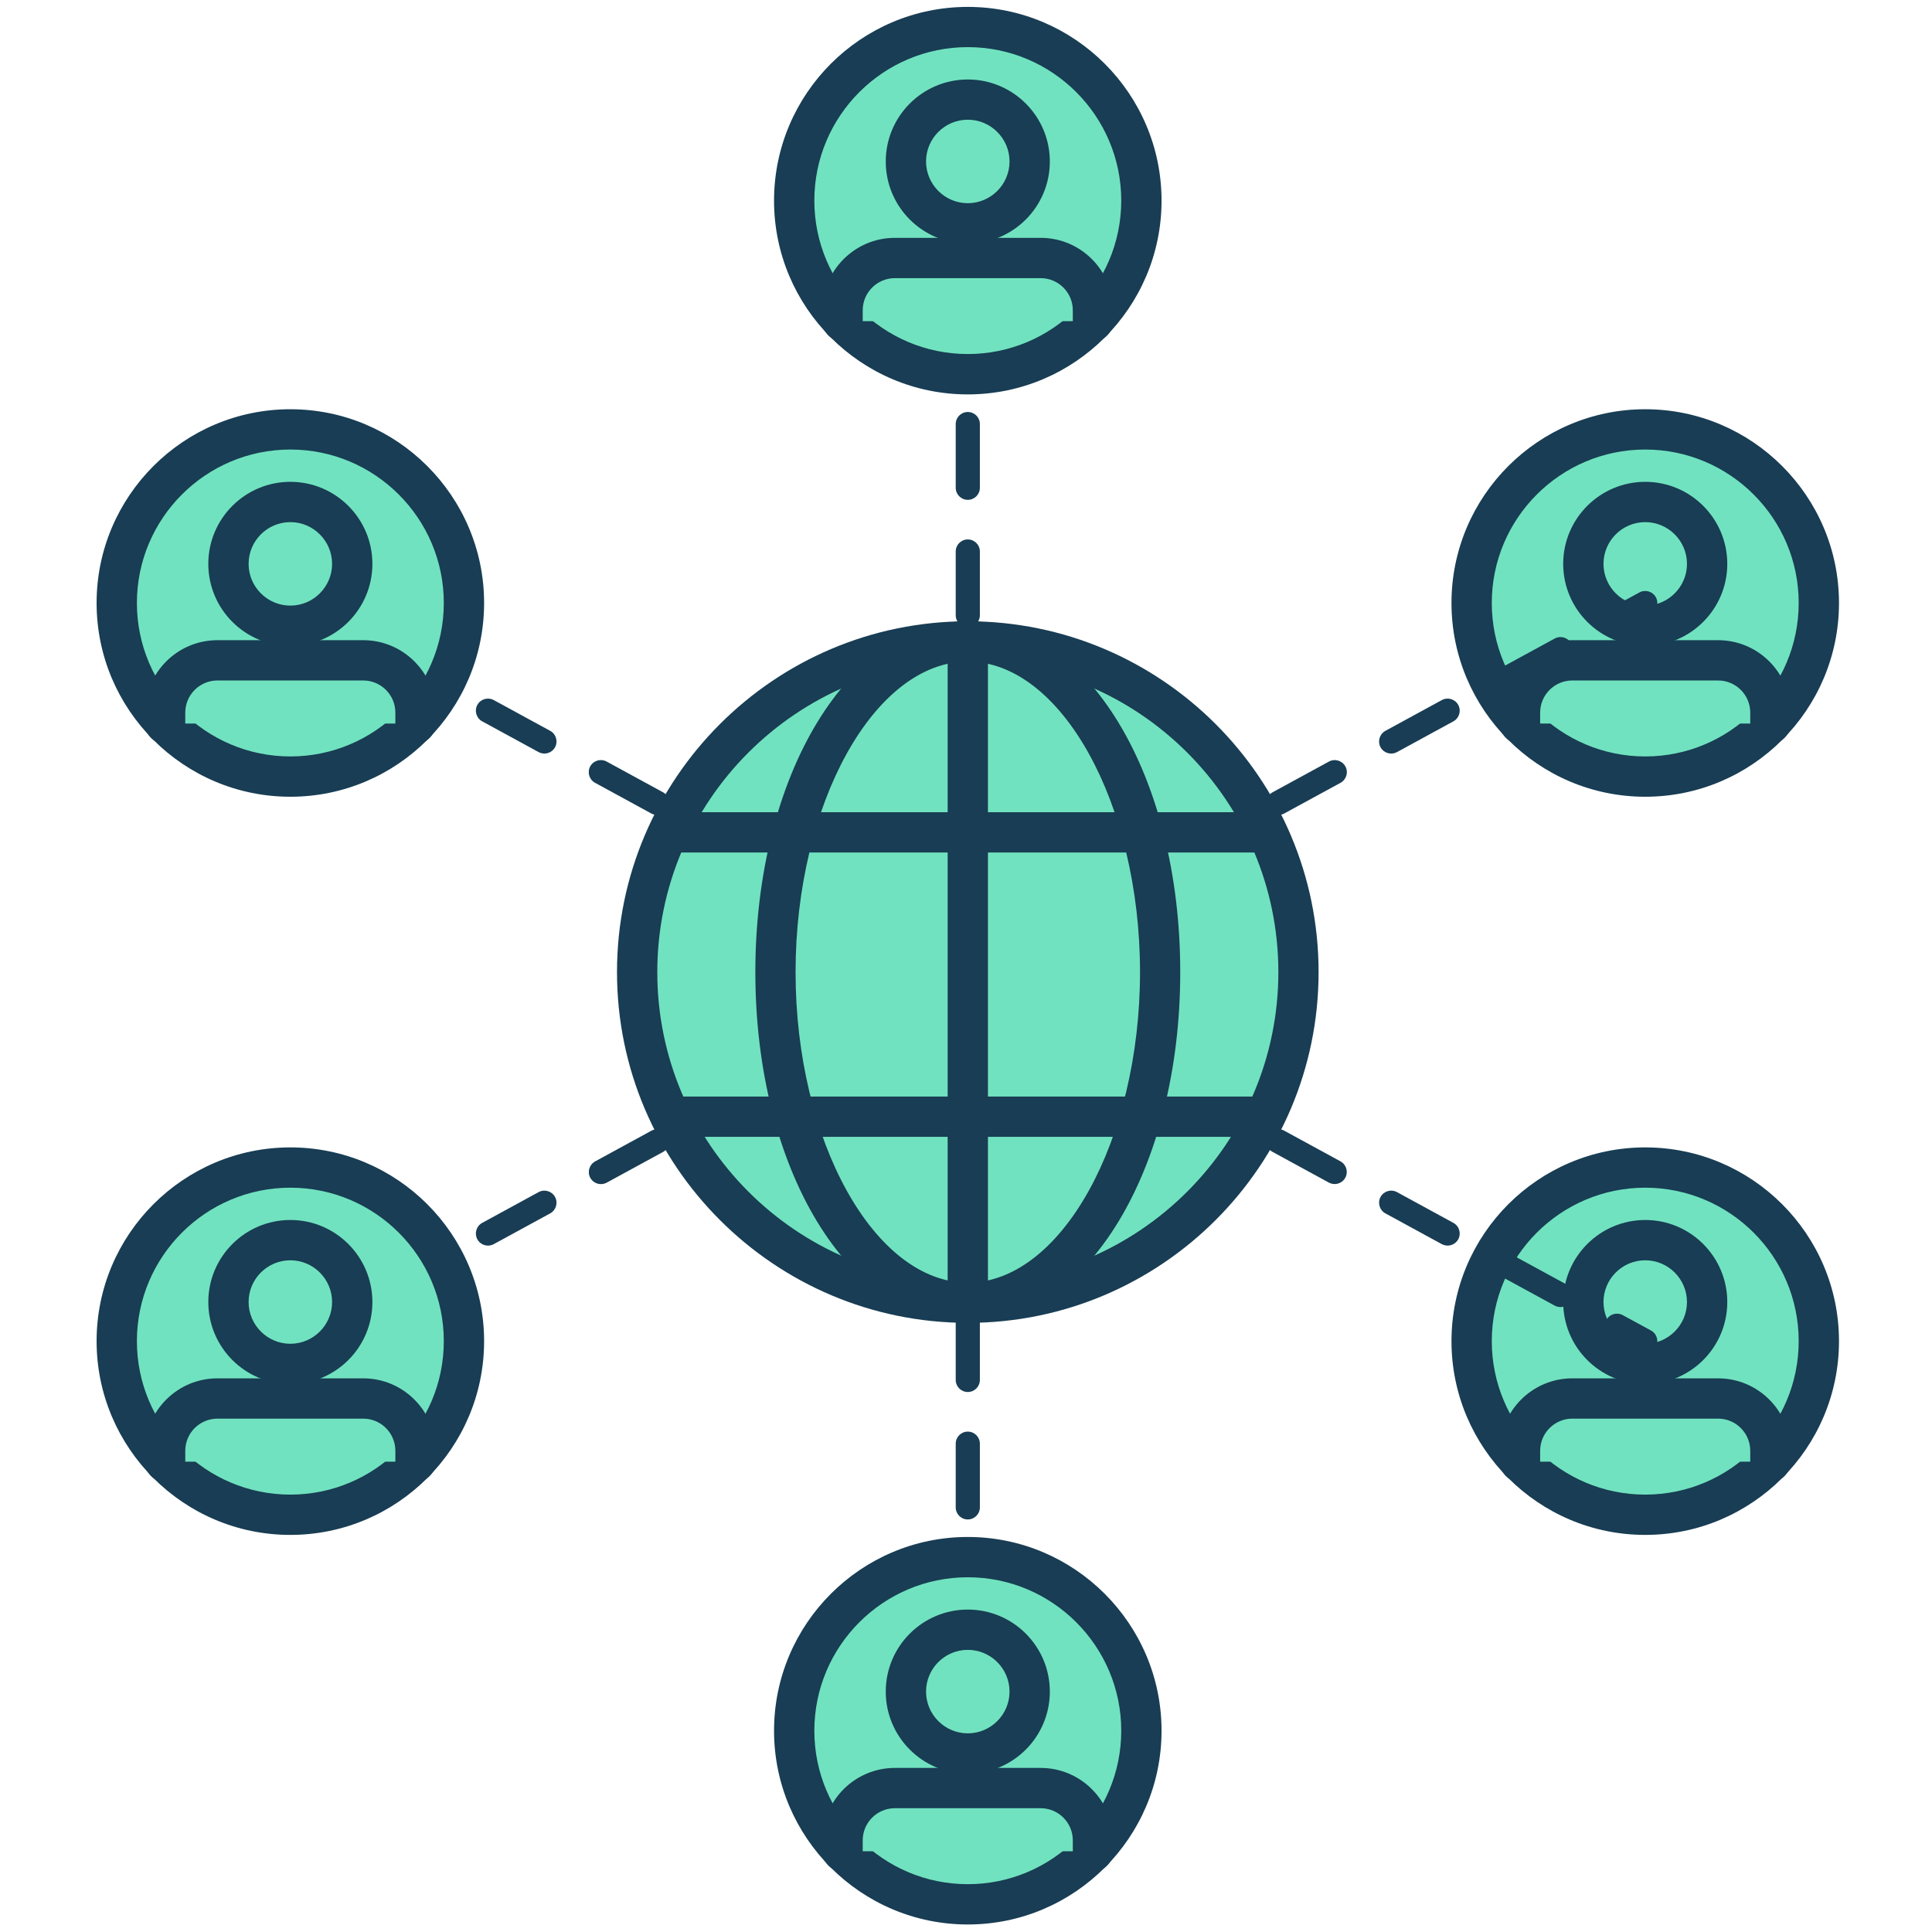 <svg width="280" height="280" viewBox="0 0 280 280" fill="none" xmlns="http://www.w3.org/2000/svg">
<path d="M238.44 112.55C252.335 112.55 263.6 101.285 263.6 87.39C263.6 73.495 252.335 62.23 238.44 62.23C224.545 62.23 213.28 73.495 213.28 87.39C213.28 101.285 224.545 112.55 238.44 112.55Z" fill="#71E2BF"/>
<path d="M238.44 115.47C222.96 115.47 210.36 102.87 210.36 87.39C210.36 71.91 222.96 59.31 238.44 59.31C253.92 59.31 266.52 71.91 266.52 87.39C266.52 102.87 253.92 115.47 238.44 115.47ZM238.44 65.15C226.17 65.15 216.2 75.13 216.2 87.39C216.2 99.65 226.18 109.63 238.44 109.63C250.7 109.63 260.68 99.65 260.68 87.39C260.68 75.13 250.7 65.15 238.44 65.15Z" fill="#183D54"/>
<path d="M238.44 90.69C243.394 90.69 247.41 86.674 247.41 81.72C247.41 76.766 243.394 72.75 238.44 72.75C233.486 72.75 229.47 76.766 229.47 81.72C229.47 86.674 233.486 90.69 238.44 90.69Z" fill="#71E2BF"/>
<path d="M238.44 93.61C231.88 93.61 226.55 88.28 226.55 81.72C226.55 75.16 231.88 69.83 238.44 69.83C245 69.83 250.33 75.16 250.33 81.72C250.33 88.28 245 93.61 238.44 93.61ZM238.44 75.67C235.1 75.67 232.39 78.39 232.39 81.72C232.39 85.05 235.11 87.77 238.44 87.77C241.77 87.77 244.49 85.05 244.49 81.72C244.49 78.39 241.77 75.67 238.44 75.67Z" fill="#183D54"/>
<path d="M220.3 104.86V103.28C220.3 99.09 223.69 95.7 227.88 95.7H249.01C253.2 95.7 256.59 99.09 256.59 103.28V104.86" fill="#71E2BF"/>
<path d="M256.58 107.78C254.97 107.78 253.66 106.47 253.66 104.86V103.28C253.66 100.71 251.57 98.62 249 98.62H227.87C225.3 98.62 223.21 100.71 223.21 103.28V104.86C223.21 106.47 221.9 107.78 220.29 107.78C218.68 107.78 217.37 106.47 217.37 104.86V103.28C217.37 97.49 222.08 92.78 227.87 92.78H249C254.79 92.78 259.5 97.49 259.5 103.28V104.86C259.5 106.47 258.19 107.78 256.58 107.78Z" fill="#183D54"/>
<path d="M238.44 219.53C252.335 219.53 263.6 208.265 263.6 194.37C263.6 180.474 252.335 169.21 238.44 169.21C224.545 169.21 213.28 180.474 213.28 194.37C213.28 208.265 224.545 219.53 238.44 219.53Z" fill="#71E2BF"/>
<path d="M238.44 222.45C222.96 222.45 210.36 209.85 210.36 194.37C210.36 178.89 222.96 166.29 238.44 166.29C253.92 166.29 266.52 178.89 266.52 194.37C266.52 209.85 253.92 222.45 238.44 222.45ZM238.44 172.13C226.17 172.13 216.2 182.11 216.2 194.37C216.2 206.63 226.18 216.61 238.44 216.61C250.7 216.61 260.68 206.63 260.68 194.37C260.68 182.11 250.7 172.13 238.44 172.13Z" fill="#183D54"/>
<path d="M238.44 197.67C243.394 197.67 247.41 193.654 247.41 188.7C247.41 183.746 243.394 179.73 238.44 179.73C233.486 179.73 229.47 183.746 229.47 188.7C229.47 193.654 233.486 197.67 238.44 197.67Z" fill="#71E2BF"/>
<path d="M238.44 200.59C231.88 200.59 226.55 195.26 226.55 188.7C226.55 182.14 231.88 176.81 238.44 176.81C245 176.81 250.33 182.14 250.33 188.7C250.33 195.26 245 200.59 238.44 200.59ZM238.44 182.65C235.1 182.65 232.39 185.37 232.39 188.7C232.39 192.03 235.11 194.75 238.44 194.75C241.77 194.75 244.49 192.03 244.49 188.7C244.49 185.37 241.77 182.65 238.44 182.65Z" fill="#183D54"/>
<path d="M220.3 211.84V210.26C220.3 206.07 223.69 202.68 227.88 202.68H249.01C253.2 202.68 256.59 206.07 256.59 210.26V211.84" fill="#71E2BF"/>
<path d="M256.58 214.76C254.97 214.76 253.66 213.45 253.66 211.84V210.26C253.66 207.69 251.57 205.6 249 205.6H227.87C225.3 205.6 223.21 207.69 223.21 210.26V211.84C223.21 213.45 221.9 214.76 220.29 214.76C218.68 214.76 217.37 213.45 217.37 211.84V210.26C217.37 204.47 222.08 199.76 227.87 199.76H249C254.79 199.76 259.5 204.47 259.5 210.26V211.84C259.5 213.45 258.19 214.76 256.58 214.76Z" fill="#183D54"/>
<path d="M140.26 35.5C139.29 35.5 138.51 34.72 138.51 33.75V29.08C138.51 28.11 139.29 27.33 140.26 27.33C141.23 27.33 142.01 28.11 142.01 29.08V33.75C142.01 34.72 141.23 35.5 140.26 35.5Z" fill="#183D54"/>
<path d="M140.26 238.68C139.29 238.68 138.51 237.9 138.51 236.93V227.69C138.51 226.72 139.29 225.94 140.26 225.94C141.23 225.94 142.01 226.72 142.01 227.69V236.93C142.01 237.9 141.23 238.68 140.26 238.68ZM140.26 220.21C139.29 220.21 138.51 219.43 138.51 218.46V209.23C138.51 208.26 139.29 207.48 140.26 207.48C141.23 207.48 142.01 208.26 142.01 209.23V218.46C142.01 219.43 141.23 220.21 140.26 220.21ZM140.26 201.74C139.29 201.74 138.51 200.96 138.51 199.99V190.76C138.51 189.79 139.29 189.01 140.26 189.01C141.23 189.01 142.01 189.79 142.01 190.76V199.99C142.01 200.96 141.23 201.74 140.26 201.74ZM140.26 183.26C139.29 183.26 138.51 182.48 138.51 181.51V172.28C138.51 171.31 139.29 170.53 140.26 170.53C141.23 170.53 142.01 171.31 142.01 172.28V181.51C142.01 182.48 141.23 183.26 140.26 183.26ZM140.26 164.79C139.29 164.79 138.51 164.01 138.51 163.04V153.81C138.51 152.84 139.29 152.06 140.26 152.06C141.23 152.06 142.01 152.84 142.01 153.81V163.04C142.01 164.01 141.23 164.79 140.26 164.79ZM140.26 146.32C139.29 146.32 138.51 145.54 138.51 144.57V135.34C138.51 134.37 139.29 133.59 140.26 133.59C141.23 133.59 142.01 134.37 142.01 135.34V144.57C142.01 145.54 141.23 146.32 140.26 146.32ZM140.26 127.85C139.29 127.85 138.51 127.07 138.51 126.1V116.87C138.51 115.9 139.29 115.12 140.26 115.12C141.23 115.12 142.01 115.9 142.01 116.87V126.1C142.01 127.07 141.23 127.85 140.26 127.85ZM140.26 109.38C139.29 109.38 138.51 108.6 138.51 107.63V98.4C138.51 97.43 139.29 96.65 140.26 96.65C141.23 96.65 142.01 97.43 142.01 98.4V107.63C142.01 108.6 141.23 109.38 140.26 109.38ZM140.26 90.91C139.29 90.91 138.51 90.13 138.51 89.16V79.93C138.51 78.96 139.29 78.18 140.26 78.18C141.23 78.18 142.01 78.96 142.01 79.93V89.16C142.01 90.13 141.23 90.91 140.26 90.91ZM140.26 72.44C139.29 72.44 138.51 71.66 138.51 70.69V61.46C138.51 60.49 139.29 59.71 140.26 59.71C141.23 59.71 142.01 60.49 142.01 61.46V70.69C142.01 71.66 141.23 72.44 140.26 72.44ZM140.26 53.97C139.29 53.97 138.51 53.19 138.51 52.22V42.99C138.51 42.02 139.29 41.24 140.26 41.24C141.23 41.24 142.01 42.02 142.01 42.99V52.22C142.01 53.19 141.23 53.97 140.26 53.97Z" fill="#183D54"/>
<path d="M140.26 252.58C139.29 252.58 138.51 251.8 138.51 250.83V246.16C138.51 245.19 139.29 244.41 140.26 244.41C141.23 244.41 142.01 245.19 142.01 246.16V250.83C142.01 251.8 141.23 252.58 140.26 252.58Z" fill="#183D54"/>
<path d="M234.34 91.38C233.72 91.38 233.12 91.05 232.8 90.47C232.34 89.62 232.65 88.56 233.5 88.09L237.6 85.86C238.45 85.4 239.51 85.71 239.98 86.56C240.44 87.41 240.13 88.47 239.28 88.94L235.18 91.17C234.91 91.31 234.63 91.38 234.34 91.38Z" fill="#183D54"/>
<path d="M54.36 189.43C53.74 189.43 53.14 189.1 52.82 188.52C52.36 187.67 52.67 186.61 53.52 186.14L61.7 181.68C62.55 181.22 63.61 181.53 64.08 182.38C64.54 183.23 64.23 184.29 63.38 184.76L55.2 189.22C54.93 189.36 54.65 189.43 54.36 189.43ZM70.72 180.52C70.1 180.52 69.5 180.19 69.18 179.61C68.72 178.76 69.03 177.7 69.88 177.23L78.06 172.77C78.91 172.31 79.97 172.62 80.44 173.47C80.9 174.32 80.59 175.38 79.74 175.85L71.56 180.31C71.29 180.45 71.01 180.52 70.72 180.52ZM87.09 171.61C86.47 171.61 85.87 171.28 85.55 170.7C85.09 169.85 85.4 168.79 86.25 168.32L94.43 163.86C95.28 163.4 96.34 163.71 96.81 164.56C97.27 165.41 96.96 166.47 96.11 166.94L87.93 171.4C87.66 171.54 87.38 171.61 87.09 171.61ZM103.45 162.69C102.83 162.69 102.23 162.36 101.91 161.78C101.45 160.93 101.76 159.87 102.61 159.4L110.79 154.94C111.64 154.48 112.7 154.79 113.17 155.64C113.63 156.49 113.32 157.55 112.47 158.02L104.29 162.48C104.02 162.62 103.74 162.69 103.45 162.69ZM119.81 153.78C119.19 153.78 118.59 153.45 118.27 152.87C117.81 152.02 118.12 150.96 118.97 150.49L127.15 146.03C128 145.57 129.06 145.88 129.53 146.73C129.99 147.58 129.68 148.64 128.83 149.11L120.65 153.57C120.38 153.71 120.1 153.78 119.81 153.78ZM136.17 144.86C135.55 144.86 134.95 144.53 134.63 143.95C134.17 143.1 134.48 142.04 135.33 141.57L143.51 137.11C144.36 136.65 145.42 136.96 145.89 137.81C146.36 138.66 146.04 139.72 145.19 140.19L137.01 144.65C136.74 144.79 136.46 144.86 136.17 144.86ZM152.53 135.95C151.91 135.95 151.31 135.62 150.99 135.04C150.53 134.19 150.84 133.13 151.69 132.66L159.87 128.2C160.72 127.74 161.78 128.05 162.25 128.9C162.71 129.75 162.4 130.81 161.55 131.28L153.37 135.74C153.1 135.88 152.82 135.95 152.53 135.95ZM168.9 127.03C168.28 127.03 167.68 126.7 167.36 126.12C166.9 125.27 167.21 124.21 168.06 123.74L176.24 119.28C177.09 118.82 178.15 119.13 178.62 119.98C179.08 120.83 178.77 121.89 177.92 122.36L169.74 126.82C169.47 126.96 169.19 127.03 168.9 127.03ZM185.26 118.12C184.64 118.12 184.04 117.79 183.72 117.21C183.26 116.36 183.57 115.3 184.42 114.83L192.6 110.37C193.45 109.91 194.51 110.22 194.98 111.07C195.45 111.92 195.13 112.98 194.28 113.45L186.1 117.91C185.83 118.05 185.55 118.12 185.26 118.12ZM201.62 109.21C201 109.21 200.4 108.88 200.08 108.3C199.62 107.45 199.93 106.39 200.78 105.92L208.96 101.46C209.81 101 210.87 101.31 211.34 102.16C211.8 103.01 211.49 104.07 210.64 104.54L202.46 109C202.19 109.14 201.91 109.21 201.62 109.21ZM217.98 100.29C217.36 100.29 216.76 99.96 216.44 99.38C215.98 98.53 216.29 97.47 217.14 97L225.32 92.54C226.17 92.08 227.23 92.39 227.7 93.24C228.16 94.09 227.85 95.15 227 95.62L218.82 100.08C218.55 100.22 218.27 100.29 217.98 100.29Z" fill="#183D54"/>
<path d="M42.08 196.12C41.46 196.12 40.86 195.79 40.54 195.21C40.08 194.36 40.39 193.3 41.24 192.83L45.34 190.6C46.19 190.14 47.25 190.45 47.72 191.3C48.18 192.15 47.87 193.21 47.02 193.68L42.92 195.91C42.65 196.05 42.37 196.12 42.08 196.12Z" fill="#183D54"/>
<path d="M46.18 91.38C45.9 91.38 45.61 91.31 45.34 91.17L41.24 88.94C40.39 88.48 40.08 87.41 40.54 86.56C41 85.71 42.07 85.4 42.92 85.86L47.02 88.09C47.87 88.55 48.18 89.62 47.72 90.47C47.4 91.05 46.8 91.38 46.18 91.38Z" fill="#183D54"/>
<path d="M226.16 189.43C225.88 189.43 225.59 189.36 225.32 189.22L217.14 184.76C216.29 184.3 215.98 183.23 216.44 182.38C216.9 181.53 217.97 181.22 218.82 181.68L227 186.14C227.85 186.6 228.16 187.67 227.7 188.52C227.38 189.1 226.78 189.43 226.16 189.43ZM209.8 180.52C209.52 180.52 209.23 180.45 208.96 180.31L200.78 175.85C199.93 175.39 199.62 174.32 200.08 173.47C200.54 172.62 201.61 172.31 202.46 172.77L210.64 177.23C211.49 177.69 211.8 178.76 211.34 179.61C211.02 180.19 210.42 180.52 209.8 180.52ZM193.43 171.6C193.15 171.6 192.86 171.53 192.59 171.39L184.41 166.93C183.56 166.47 183.25 165.4 183.71 164.55C184.17 163.7 185.24 163.39 186.09 163.85L194.27 168.31C195.12 168.77 195.43 169.84 194.97 170.69C194.65 171.27 194.05 171.6 193.43 171.6ZM177.07 162.69C176.79 162.69 176.5 162.62 176.23 162.48L168.05 158.02C167.2 157.56 166.89 156.49 167.35 155.64C167.81 154.79 168.88 154.48 169.73 154.94L177.91 159.4C178.76 159.86 179.07 160.93 178.61 161.78C178.29 162.36 177.69 162.69 177.07 162.69ZM160.71 153.78C160.43 153.78 160.14 153.71 159.87 153.57L151.69 149.11C150.84 148.65 150.53 147.58 150.99 146.73C151.45 145.88 152.52 145.57 153.37 146.03L161.55 150.49C162.4 150.95 162.71 152.02 162.25 152.87C161.93 153.45 161.33 153.78 160.71 153.78ZM144.35 144.86C144.07 144.86 143.78 144.79 143.51 144.65L135.33 140.19C134.48 139.73 134.17 138.66 134.63 137.81C135.09 136.96 136.16 136.65 137.01 137.11L145.19 141.57C146.04 142.03 146.35 143.1 145.89 143.95C145.57 144.53 144.97 144.86 144.35 144.86ZM127.99 135.95C127.71 135.95 127.42 135.88 127.15 135.74L118.97 131.28C118.12 130.82 117.81 129.75 118.27 128.9C118.73 128.05 119.8 127.74 120.65 128.2L128.83 132.66C129.68 133.12 129.99 134.19 129.53 135.04C129.21 135.62 128.61 135.95 127.99 135.95ZM111.63 127.03C111.35 127.03 111.06 126.96 110.79 126.82L102.61 122.36C101.76 121.9 101.45 120.83 101.91 119.98C102.37 119.13 103.44 118.82 104.29 119.28L112.47 123.74C113.32 124.2 113.63 125.27 113.17 126.12C112.85 126.7 112.25 127.03 111.63 127.03ZM95.26 118.12C94.98 118.12 94.69 118.05 94.42 117.91L86.24 113.45C85.39 112.99 85.08 111.92 85.54 111.07C86 110.22 87.07 109.91 87.92 110.37L96.1 114.83C96.95 115.29 97.26 116.36 96.8 117.21C96.48 117.79 95.88 118.12 95.26 118.12ZM78.9 109.21C78.62 109.21 78.33 109.14 78.06 109L69.88 104.54C69.03 104.08 68.72 103.01 69.18 102.16C69.64 101.31 70.71 101 71.56 101.46L79.74 105.92C80.59 106.38 80.9 107.45 80.44 108.3C80.12 108.88 79.52 109.21 78.9 109.21ZM62.54 100.29C62.26 100.29 61.97 100.22 61.7 100.08L53.52 95.62C52.67 95.16 52.36 94.09 52.82 93.24C53.28 92.39 54.35 92.08 55.2 92.54L63.38 97C64.23 97.46 64.54 98.53 64.08 99.38C63.76 99.96 63.16 100.29 62.54 100.29Z" fill="#183D54"/>
<path d="M238.44 196.12C238.16 196.12 237.87 196.05 237.6 195.91L233.5 193.68C232.65 193.22 232.34 192.15 232.8 191.3C233.26 190.45 234.33 190.14 235.18 190.6L239.28 192.83C240.13 193.29 240.44 194.36 239.98 195.21C239.66 195.79 239.06 196.12 238.44 196.12Z" fill="#183D54"/>
<path d="M140.26 188.8C166.725 188.8 188.18 167.345 188.18 140.88C188.18 114.414 166.725 92.96 140.26 92.96C113.794 92.96 92.34 114.414 92.34 140.88C92.34 167.345 113.794 188.8 140.26 188.8Z" fill="#71E2BF"/>
<path d="M140.26 191.72C112.23 191.72 89.42 168.91 89.42 140.88C89.42 112.85 112.23 90.04 140.26 90.04C168.29 90.04 191.1 112.85 191.1 140.88C191.1 168.91 168.29 191.72 140.26 191.72ZM140.26 95.88C115.44 95.88 95.26 116.07 95.26 140.89C95.26 165.71 115.45 185.89 140.26 185.89C165.07 185.89 185.27 165.7 185.27 140.89C185.27 116.08 165.08 95.88 140.26 95.88Z" fill="#183D54"/>
<path d="M140.26 188.8C155.658 188.8 168.14 167.345 168.14 140.88C168.14 114.414 155.658 92.96 140.26 92.96C124.862 92.96 112.38 114.414 112.38 140.88C112.38 167.345 124.862 188.8 140.26 188.8Z" fill="#71E2BF"/>
<path d="M140.26 191.72C122.99 191.72 109.47 169.39 109.47 140.88C109.47 112.37 123 90.04 140.26 90.04C157.52 90.04 171.05 112.37 171.05 140.88C171.05 169.39 157.52 191.72 140.26 191.72ZM140.26 95.88C126.73 95.88 115.3 116.49 115.3 140.89C115.3 165.29 126.73 185.89 140.26 185.89C153.79 185.89 165.22 165.28 165.22 140.89C165.22 116.5 153.79 95.88 140.26 95.88Z" fill="#183D54"/>
<path d="M140.26 191.62C138.65 191.62 137.34 190.31 137.34 188.7V92.96C137.34 91.35 138.65 90.04 140.26 90.04C141.87 90.04 143.18 91.35 143.18 92.96V188.7C143.18 190.31 141.87 191.62 140.26 191.62Z" fill="#183D54"/>
<path d="M183.2 123.55H97.33C95.72 123.55 94.41 122.24 94.41 120.63C94.41 119.02 95.72 117.71 97.33 117.71H183.2C184.81 117.71 186.12 119.02 186.12 120.63C186.12 122.24 184.81 123.55 183.2 123.55Z" fill="#183D54"/>
<path d="M183.2 164.76H97.33C95.72 164.76 94.41 163.45 94.41 161.84C94.41 160.23 95.72 158.92 97.33 158.92H183.2C184.81 158.92 186.12 160.23 186.12 161.84C186.12 163.45 184.81 164.76 183.2 164.76Z" fill="#183D54"/>
<path d="M140.26 54.24C154.155 54.24 165.42 42.975 165.42 29.08C165.42 15.184 154.155 3.92 140.26 3.92C126.364 3.92 115.1 15.184 115.1 29.08C115.1 42.975 126.364 54.24 140.26 54.24Z" fill="#71E2BF"/>
<path d="M140.26 57.16C124.78 57.16 112.18 44.56 112.18 29.08C112.18 13.6 124.78 1 140.26 1C155.74 1 168.34 13.6 168.34 29.08C168.34 44.56 155.74 57.16 140.26 57.16ZM140.26 6.83C127.99 6.83 118.02 16.81 118.02 29.07C118.02 41.33 128 51.31 140.26 51.31C152.52 51.31 162.5 41.33 162.5 29.07C162.5 16.81 152.52 6.83 140.26 6.83Z" fill="#183D54"/>
<path d="M140.26 32.38C145.214 32.38 149.23 28.364 149.23 23.41C149.23 18.456 145.214 14.44 140.26 14.44C135.306 14.44 131.29 18.456 131.29 23.41C131.29 28.364 135.306 32.38 140.26 32.38Z" fill="#71E2BF"/>
<path d="M140.26 35.3C133.7 35.3 128.37 29.97 128.37 23.41C128.37 16.85 133.7 11.52 140.26 11.52C146.82 11.52 152.15 16.85 152.15 23.41C152.15 29.97 146.82 35.3 140.26 35.3ZM140.26 17.35C136.92 17.35 134.21 20.07 134.21 23.4C134.21 26.73 136.93 29.45 140.26 29.45C143.59 29.45 146.31 26.73 146.31 23.4C146.31 20.07 143.59 17.35 140.26 17.35Z" fill="#183D54"/>
<path d="M122.12 46.55V44.97C122.12 40.78 125.51 37.39 129.7 37.39H150.83C155.02 37.39 158.41 40.78 158.41 44.97V46.55" fill="#71E2BF"/>
<path d="M158.4 49.47C156.79 49.47 155.48 48.16 155.48 46.55V44.97C155.48 42.4 153.39 40.31 150.82 40.31H129.69C127.12 40.31 125.03 42.4 125.03 44.97V46.55C125.03 48.16 123.72 49.47 122.11 49.47C120.5 49.47 119.19 48.16 119.19 46.55V44.97C119.19 39.18 123.9 34.47 129.69 34.47H150.82C156.61 34.47 161.32 39.18 161.32 44.97V46.55C161.32 48.16 160.01 49.47 158.4 49.47Z" fill="#183D54"/>
<path d="M140.26 275.99C154.155 275.99 165.42 264.725 165.42 250.83C165.42 236.934 154.155 225.67 140.26 225.67C126.364 225.67 115.1 236.934 115.1 250.83C115.1 264.725 126.364 275.99 140.26 275.99Z" fill="#71E2BF"/>
<path d="M140.26 278.91C124.78 278.91 112.18 266.31 112.18 250.83C112.18 235.35 124.78 222.75 140.26 222.75C155.74 222.75 168.34 235.35 168.34 250.83C168.34 266.31 155.74 278.91 140.26 278.91ZM140.26 228.59C127.99 228.59 118.02 238.57 118.02 250.83C118.02 263.09 128 273.07 140.26 273.07C152.52 273.07 162.5 263.09 162.5 250.83C162.5 238.57 152.52 228.59 140.26 228.59Z" fill="#183D54"/>
<path d="M140.26 254.13C145.214 254.13 149.23 250.114 149.23 245.16C149.23 240.206 145.214 236.19 140.26 236.19C135.306 236.19 131.29 240.206 131.29 245.16C131.29 250.114 135.306 254.13 140.26 254.13Z" fill="#71E2BF"/>
<path d="M140.26 257.05C133.7 257.05 128.37 251.72 128.37 245.16C128.37 238.6 133.7 233.27 140.26 233.27C146.82 233.27 152.15 238.6 152.15 245.16C152.15 251.72 146.82 257.05 140.26 257.05ZM140.26 239.11C136.92 239.11 134.21 241.83 134.21 245.16C134.21 248.49 136.93 251.21 140.26 251.21C143.59 251.21 146.31 248.49 146.31 245.16C146.31 241.83 143.59 239.11 140.26 239.11Z" fill="#183D54"/>
<path d="M122.12 268.3V266.72C122.12 262.53 125.51 259.14 129.7 259.14H150.83C155.02 259.14 158.41 262.53 158.41 266.72V268.3" fill="#71E2BF"/>
<path d="M158.4 271.22C156.79 271.22 155.48 269.91 155.48 268.3V266.72C155.48 264.15 153.39 262.06 150.82 262.06H129.69C127.12 262.06 125.03 264.15 125.03 266.72V268.3C125.03 269.91 123.72 271.22 122.11 271.22C120.5 271.22 119.19 269.91 119.19 268.3V266.72C119.19 260.93 123.9 256.22 129.69 256.22H150.82C156.61 256.22 161.32 260.93 161.32 266.72V268.3C161.32 269.91 160.01 271.22 158.4 271.22Z" fill="#183D54"/>
<path d="M42.08 112.55C55.975 112.55 67.24 101.285 67.24 87.39C67.24 73.495 55.975 62.23 42.08 62.23C28.184 62.23 16.92 73.495 16.92 87.39C16.92 101.285 28.184 112.55 42.08 112.55Z" fill="#71E2BF"/>
<path d="M42.08 115.47C26.6 115.47 14 102.87 14 87.39C14 71.91 26.6 59.31 42.08 59.31C57.56 59.31 70.16 71.91 70.16 87.39C70.16 102.87 57.56 115.47 42.08 115.47ZM42.08 65.15C29.81 65.15 19.84 75.13 19.84 87.39C19.84 99.65 29.82 109.63 42.08 109.63C54.34 109.63 64.32 99.65 64.32 87.39C64.32 75.13 54.34 65.15 42.08 65.15Z" fill="#183D54"/>
<path d="M42.08 90.69C47.034 90.69 51.05 86.674 51.05 81.72C51.05 76.766 47.034 72.75 42.08 72.75C37.126 72.75 33.11 76.766 33.11 81.72C33.11 86.674 37.126 90.69 42.08 90.69Z" fill="#71E2BF"/>
<path d="M42.08 93.61C35.52 93.61 30.19 88.28 30.19 81.72C30.19 75.16 35.52 69.83 42.08 69.83C48.64 69.83 53.97 75.16 53.97 81.72C53.97 88.28 48.64 93.61 42.08 93.61ZM42.08 75.67C38.74 75.67 36.03 78.39 36.03 81.72C36.03 85.05 38.75 87.77 42.08 87.77C45.41 87.77 48.13 85.05 48.13 81.72C48.13 78.39 45.41 75.67 42.08 75.67Z" fill="#183D54"/>
<path d="M23.94 104.86V103.28C23.94 99.09 27.33 95.7 31.52 95.7H52.65C56.84 95.7 60.23 99.09 60.23 103.28V104.86" fill="#71E2BF"/>
<path d="M60.22 107.78C58.61 107.78 57.3 106.47 57.3 104.86V103.28C57.3 100.71 55.21 98.62 52.64 98.62H31.51C28.94 98.62 26.85 100.71 26.85 103.28V104.86C26.85 106.47 25.54 107.78 23.93 107.78C22.32 107.78 21.01 106.47 21.01 104.86V103.28C21.01 97.49 25.72 92.78 31.51 92.78H52.64C58.43 92.78 63.14 97.49 63.14 103.28V104.86C63.14 106.47 61.83 107.78 60.22 107.78Z" fill="#183D54"/>
<path d="M42.08 219.53C55.975 219.53 67.24 208.265 67.24 194.37C67.24 180.474 55.975 169.21 42.08 169.21C28.184 169.21 16.92 180.474 16.92 194.37C16.92 208.265 28.184 219.53 42.08 219.53Z" fill="#71E2BF"/>
<path d="M42.08 222.45C26.6 222.45 14 209.85 14 194.37C14 178.89 26.6 166.29 42.08 166.29C57.56 166.29 70.16 178.89 70.16 194.37C70.16 209.85 57.56 222.45 42.08 222.45ZM42.08 172.13C29.81 172.13 19.84 182.11 19.84 194.37C19.84 206.63 29.82 216.61 42.08 216.61C54.34 216.61 64.32 206.63 64.32 194.37C64.32 182.11 54.34 172.13 42.08 172.13Z" fill="#183D54"/>
<path d="M42.08 197.67C47.034 197.67 51.05 193.654 51.05 188.7C51.05 183.746 47.034 179.73 42.08 179.73C37.126 179.73 33.11 183.746 33.11 188.7C33.11 193.654 37.126 197.67 42.08 197.67Z" fill="#71E2BF"/>
<path d="M42.08 200.59C35.52 200.59 30.19 195.26 30.19 188.7C30.19 182.14 35.52 176.81 42.08 176.81C48.64 176.81 53.97 182.14 53.97 188.7C53.97 195.26 48.64 200.59 42.08 200.59ZM42.08 182.65C38.74 182.65 36.03 185.37 36.03 188.7C36.03 192.03 38.75 194.75 42.08 194.75C45.41 194.75 48.13 192.03 48.13 188.7C48.13 185.37 45.41 182.65 42.08 182.65Z" fill="#183D54"/>
<path d="M23.94 211.84V210.26C23.94 206.07 27.33 202.68 31.52 202.68H52.65C56.84 202.68 60.23 206.07 60.23 210.26V211.84" fill="#71E2BF"/>
<path d="M60.22 214.76C58.61 214.76 57.3 213.45 57.3 211.84V210.26C57.3 207.69 55.21 205.6 52.64 205.6H31.51C28.94 205.6 26.85 207.69 26.85 210.26V211.84C26.85 213.45 25.54 214.76 23.93 214.76C22.32 214.76 21.01 213.45 21.01 211.84V210.26C21.01 204.47 25.72 199.76 31.51 199.76H52.64C58.43 199.76 63.14 204.47 63.14 210.26V211.84C63.14 213.45 61.83 214.76 60.22 214.76Z" fill="#183D54"/>
</svg>
